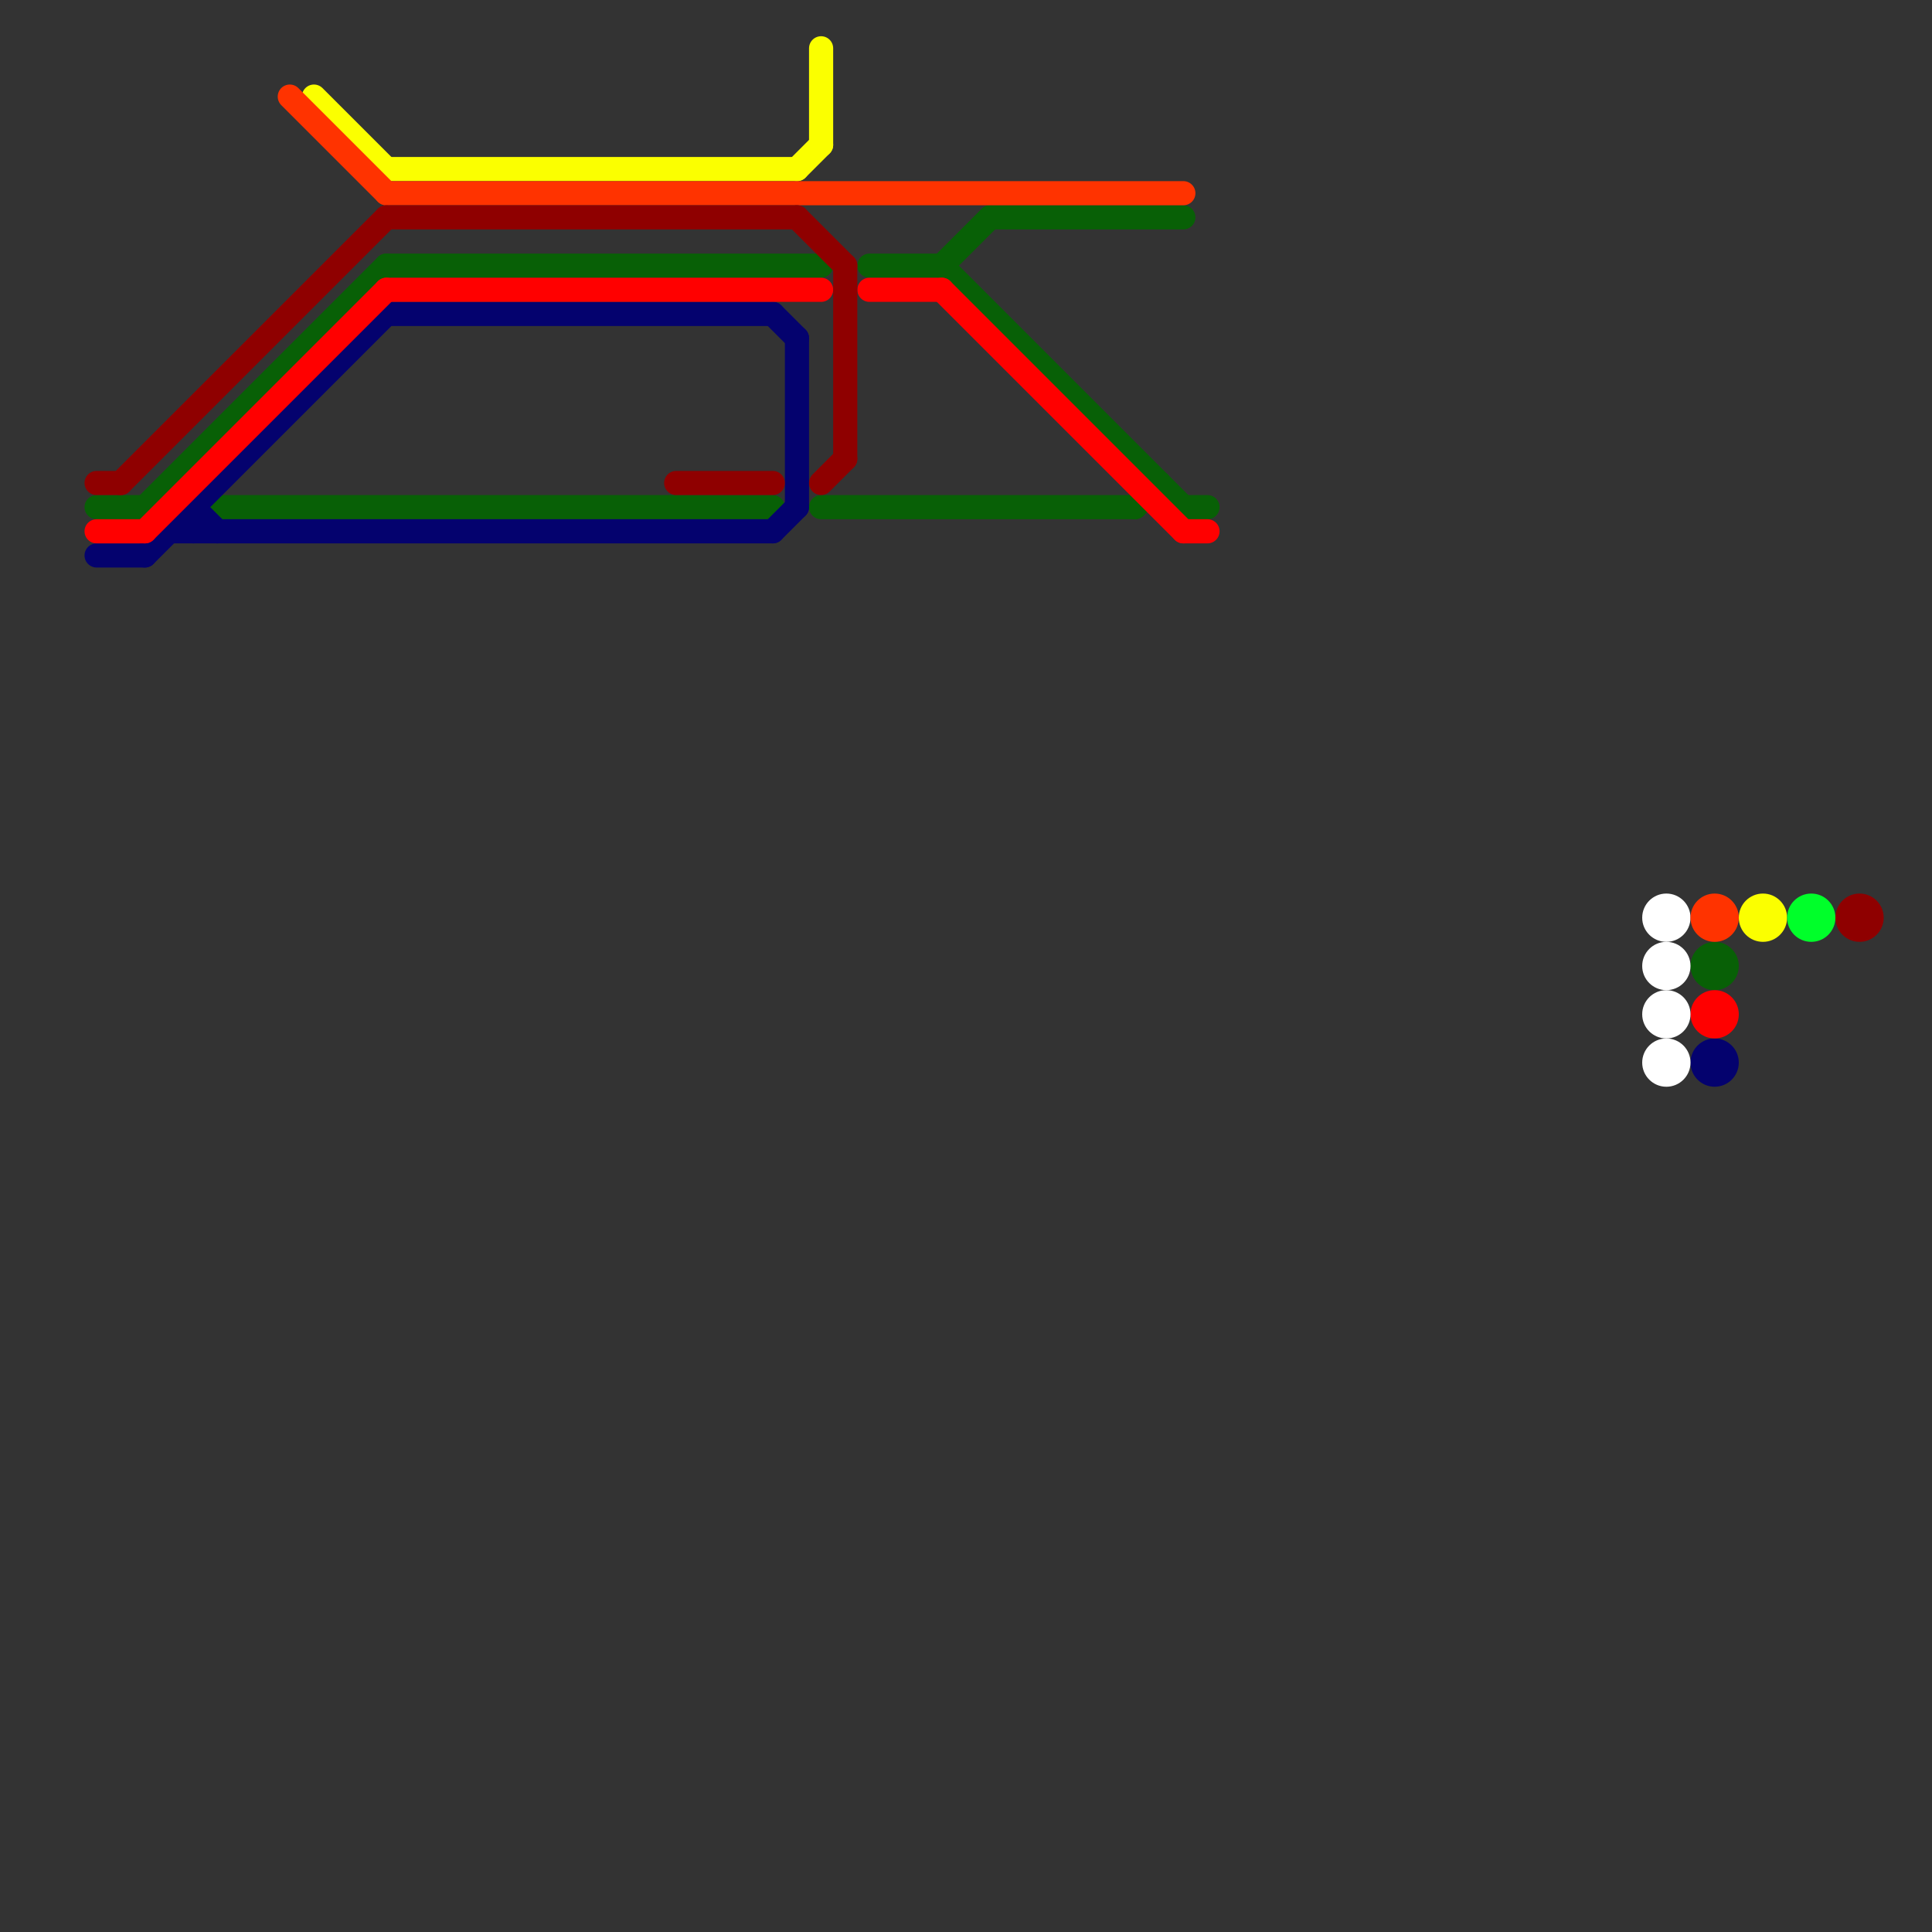 
<svg version="1.1" xmlns="http://www.w3.org/2000/svg" viewBox="0 0 80 80">
<rect x="0" y="0" width="80" height="80" fill="#333333" stroke="none"/>
<style>text { font: 1px Helvetica; font-weight: 600; white-space: pre; dominant-baseline: central; } line { stroke-width: 1; fill: none; stroke-linecap: round; stroke-linejoin: round; } .c0 { stroke: #086006 } .c1 { stroke: #fbff00 } .c2 { stroke: #00ff2a } .c3 { stroke: #04026e } .c4 { stroke: #ff0000 } .c5 { stroke: #ffffff } .c6 { stroke: #ff3300 } .c7 { stroke: #8f0000 } .w1 { stroke-width: 1; }</style><defs><g id="wm-xf"><circle r="1.2" fill="#000"/><circle r="0.9" fill="#fff"/><circle r="0.6" fill="#000"/><circle r="0.3" fill="#fff"/></g><g id="wm"><circle r="0.6" fill="#000"/><circle r="0.3" fill="#fff"/></g></defs><line class="c0 " x1="39" y1="11" x2="41" y2="9"/><line class="c0 " x1="49" y1="21" x2="50" y2="21"/><line class="c0 " x1="36" y1="11" x2="39" y2="11"/><line class="c0 " x1="34" y1="21" x2="47" y2="21"/><line class="c0 " x1="39" y1="11" x2="49" y2="21"/><line class="c0 " x1="4" y1="21" x2="6" y2="21"/><line class="c0 " x1="41" y1="9" x2="49" y2="9"/><line class="c0 " x1="9" y1="21" x2="32" y2="21"/><line class="c0 " x1="16" y1="11" x2="34" y2="11"/><line class="c0 " x1="6" y1="21" x2="16" y2="11"/><line class="c0 " x1="47" y1="21" x2="48" y2="20"/><circle cx="71" cy="40" r="1" fill="#086006" /><line class="c1 " x1="34" y1="2" x2="34" y2="6"/><line class="c1 " x1="16" y1="7" x2="33" y2="7"/><line class="c1 " x1="33" y1="7" x2="34" y2="6"/><line class="c1 " x1="13" y1="4" x2="16" y2="7"/><circle cx="73" cy="38" r="1" fill="#fbff00" /><circle cx="75" cy="38" r="1" fill="#00ff2a" /><line class="c3 " x1="8" y1="21" x2="8" y2="22"/><line class="c3 " x1="8" y1="21" x2="9" y2="22"/><line class="c3 " x1="16" y1="13" x2="32" y2="13"/><line class="c3 " x1="33" y1="14" x2="33" y2="21"/><line class="c3 " x1="7" y1="22" x2="32" y2="22"/><line class="c3 " x1="6" y1="23" x2="16" y2="13"/><line class="c3 " x1="32" y1="13" x2="33" y2="14"/><line class="c3 " x1="32" y1="22" x2="33" y2="21"/><line class="c3 " x1="4" y1="23" x2="6" y2="23"/><circle cx="71" cy="44" r="1" fill="#04026e" /><line class="c4 " x1="4" y1="22" x2="6" y2="22"/><line class="c4 " x1="39" y1="12" x2="49" y2="22"/><line class="c4 " x1="49" y1="22" x2="50" y2="22"/><line class="c4 " x1="16" y1="12" x2="34" y2="12"/><line class="c4 " x1="36" y1="12" x2="39" y2="12"/><line class="c4 " x1="6" y1="22" x2="16" y2="12"/><circle cx="71" cy="42" r="1" fill="#ff0000" /><circle cx="69" cy="44" r="1" fill="#ffffff" /><circle cx="69" cy="40" r="1" fill="#ffffff" /><circle cx="69" cy="42" r="1" fill="#ffffff" /><circle cx="69" cy="38" r="1" fill="#ffffff" /><line class="c6 " x1="16" y1="8" x2="49" y2="8"/><line class="c6 " x1="12" y1="4" x2="16" y2="8"/><circle cx="71" cy="38" r="1" fill="#ff3300" /><line class="c7 " x1="34" y1="20" x2="35" y2="19"/><line class="c7 " x1="5" y1="20" x2="16" y2="9"/><line class="c7 " x1="33" y1="9" x2="35" y2="11"/><line class="c7 " x1="4" y1="20" x2="5" y2="20"/><line class="c7 " x1="16" y1="9" x2="33" y2="9"/><line class="c7 " x1="28" y1="20" x2="32" y2="20"/><line class="c7 " x1="35" y1="11" x2="35" y2="19"/><circle cx="77" cy="38" r="1" fill="#8f0000" />
</svg>
